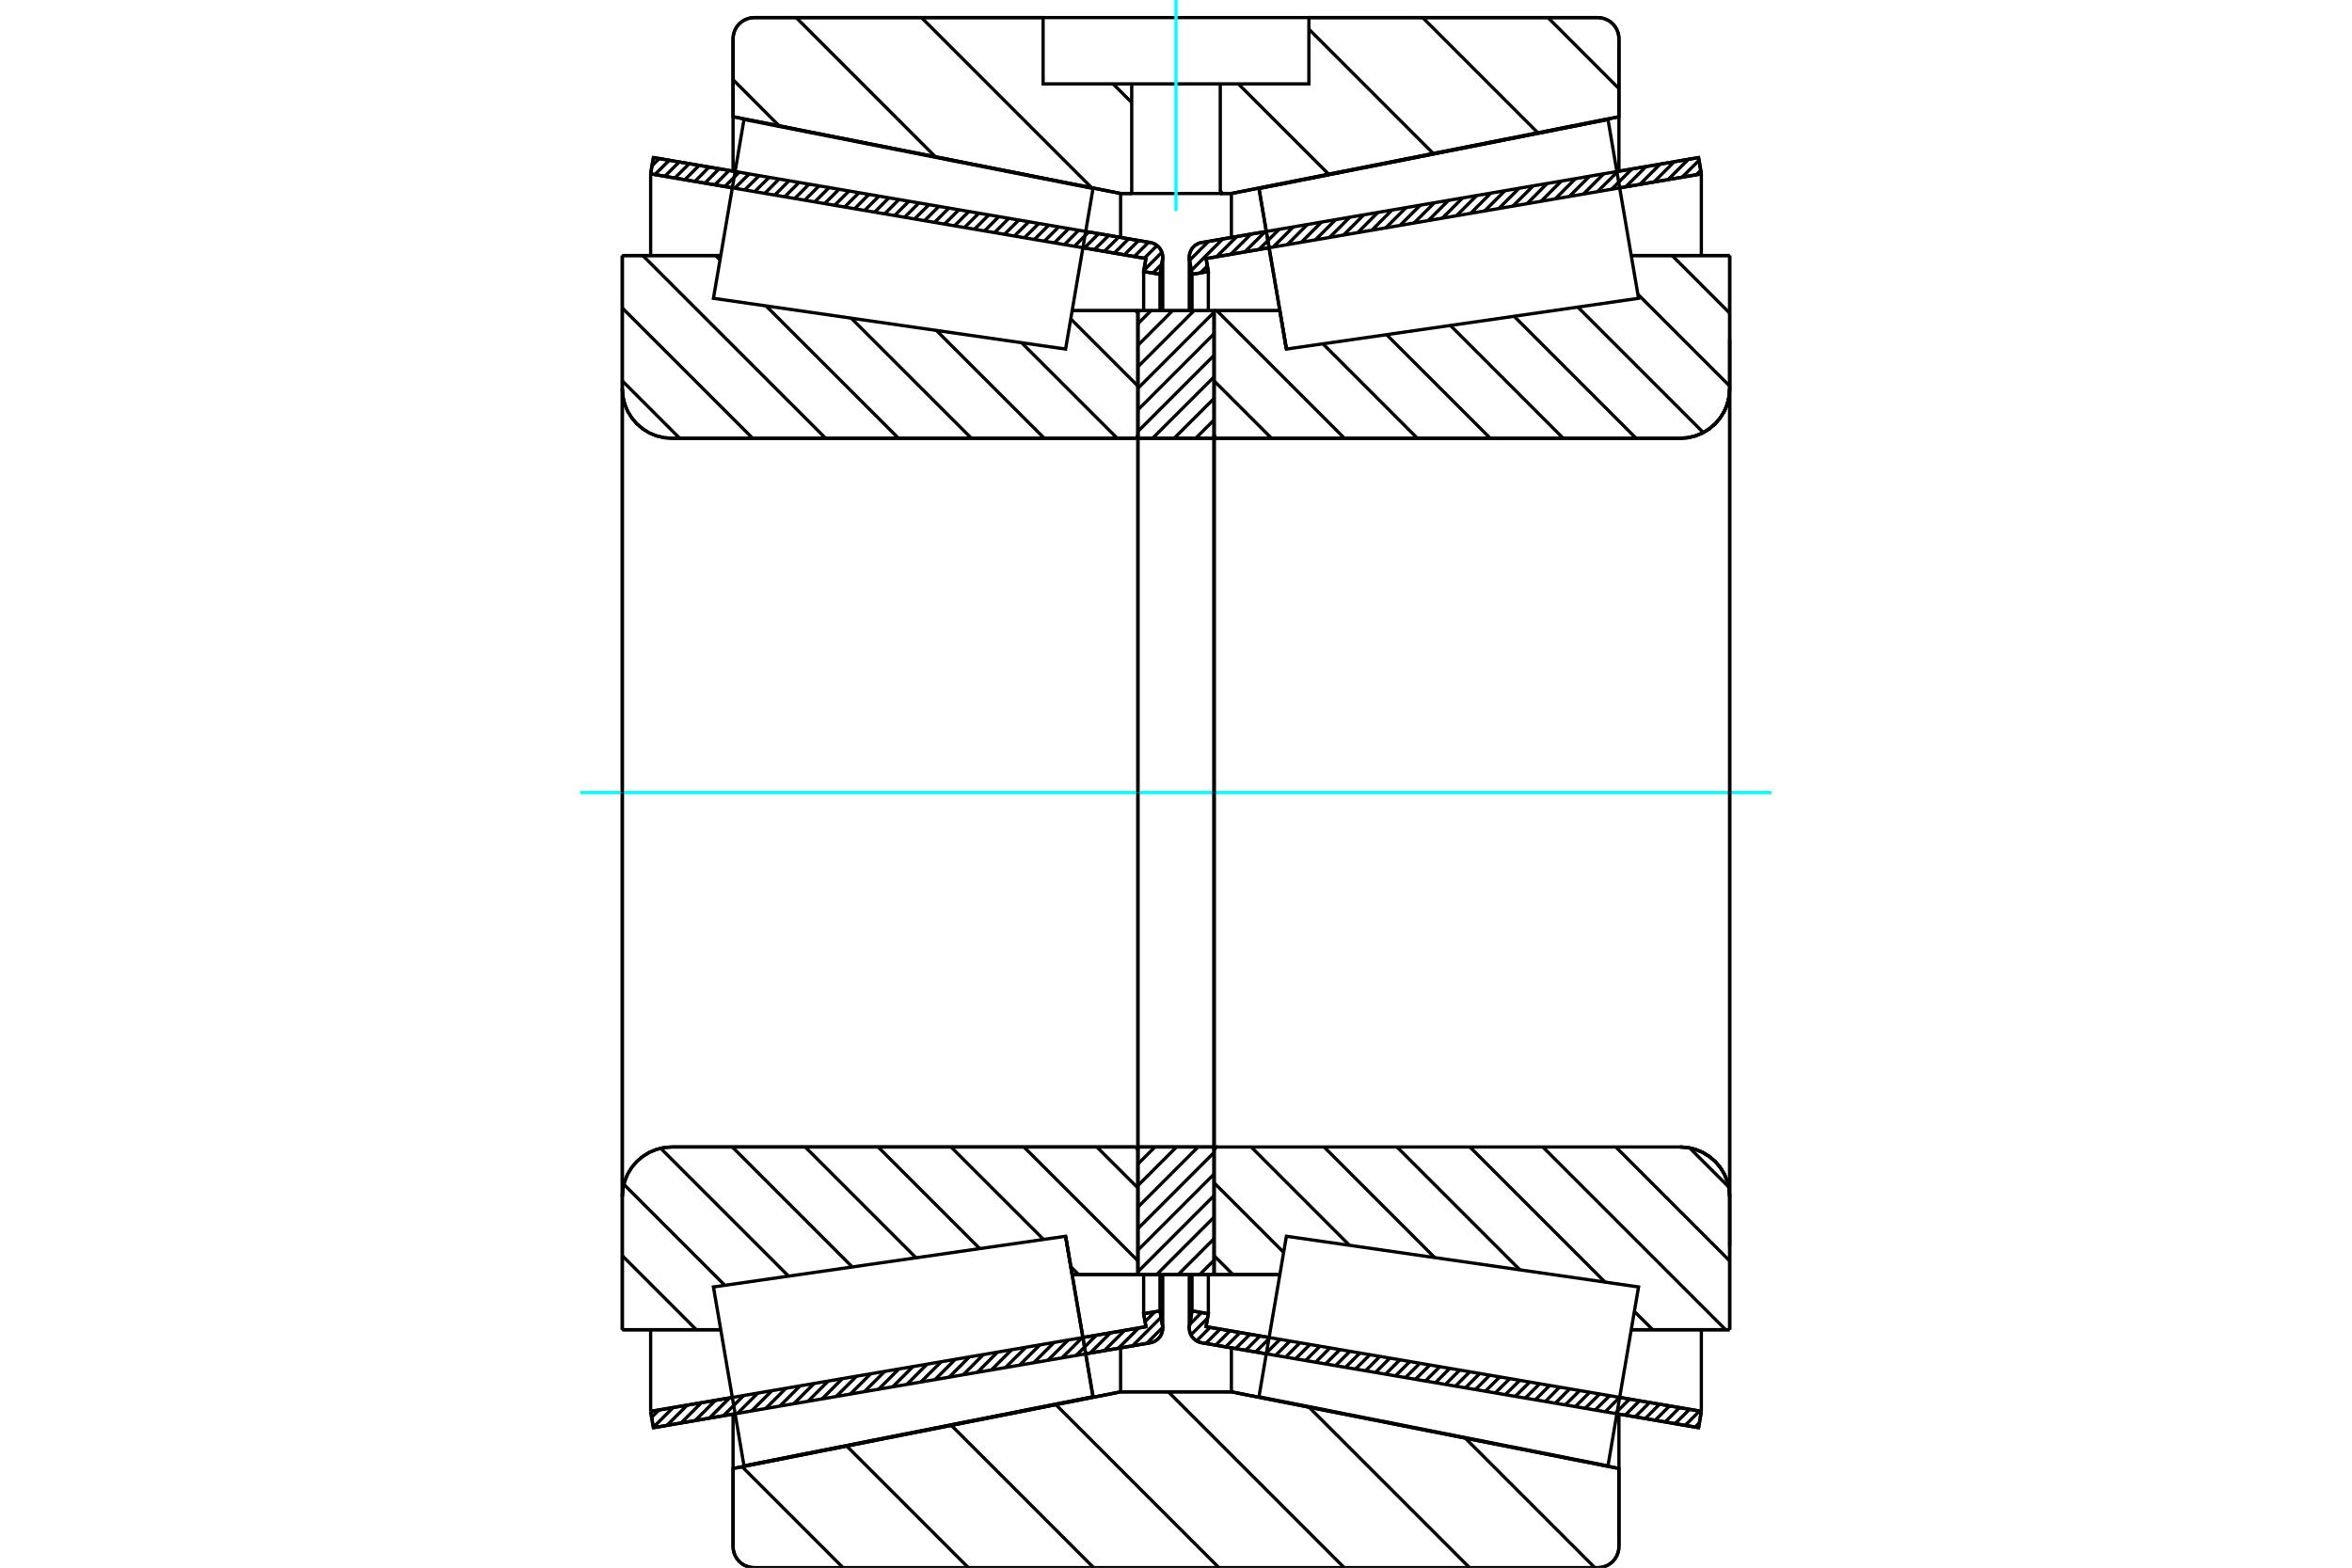 <?xml version="1.0" standalone="no"?>
<!DOCTYPE svg PUBLIC "-//W3C//DTD SVG 1.1//EN"
	"http://www.w3.org/Graphics/SVG/1.1/DTD/svg11.dtd">
<svg xmlns="http://www.w3.org/2000/svg" height="100%" width="100%" viewBox="0 0 36000 24000">
	<rect x="-1800" y="-1200" width="39600" height="26400" style="fill:#FFF"/>
	<g style="fill:none; fill-rule:evenodd" transform="matrix(1 0 0 1 0 0)">
		<g style="fill:none; stroke:#000; stroke-width:50; shape-rendering:geometricPrecision">
			<line x1="25999" y1="21857" x2="24748" y2="21643"/>
			<line x1="19383" y1="20726" x2="18393" y2="20557"/>
			<line x1="26041" y1="21607" x2="25999" y2="21857"/>
			<line x1="18460" y1="20311" x2="19425" y2="20476"/>
			<line x1="24791" y1="21393" x2="26041" y2="21607"/>
			<line x1="18495" y1="20112" x2="18460" y2="20311"/>
			<line x1="18245" y1="20069" x2="18495" y2="20112"/>
			<line x1="18207" y1="20294" x2="18245" y2="20069"/>
			<polyline points="18207,20294 18204,20313 18203,20332 18206,20367 18214,20402 18228,20435 18246,20465 18269,20492 18296,20515 18326,20534 18358,20548 18393,20557"/>
			<line x1="18393" y1="3713" x2="19383" y2="3543"/>
			<line x1="24748" y1="2626" x2="25999" y2="2412"/>
			<polyline points="18393,3713 18358,3721 18326,3735 18296,3754 18269,3777 18246,3804 18228,3835 18214,3867 18206,3902 18203,3937 18204,3956 18207,3976"/>
			<line x1="18245" y1="4200" x2="18207" y2="3976"/>
			<line x1="18495" y1="4157" x2="18245" y2="4200"/>
			<line x1="18460" y1="3958" x2="18495" y2="4157"/>
			<line x1="26041" y1="2662" x2="24791" y2="2876"/>
			<line x1="19425" y1="3793" x2="18460" y2="3958"/>
			<line x1="25999" y1="2412" x2="26041" y2="2662"/>
			<line x1="18245" y1="19513" x2="18245" y2="20069"/>
			<line x1="18245" y1="4200" x2="18245" y2="4756"/>
			<line x1="18495" y1="19516" x2="18495" y2="20112"/>
			<line x1="18495" y1="4157" x2="18495" y2="4753"/>
			<line x1="26041" y1="20357" x2="26041" y2="21607"/>
			<line x1="26041" y1="2662" x2="26041" y2="3912"/>
			<line x1="18203" y1="19513" x2="18203" y2="20332"/>
			<line x1="18203" y1="3937" x2="18203" y2="4756"/>
			<line x1="17607" y1="20557" x2="16617" y2="20726"/>
			<line x1="11252" y1="21643" x2="10001" y2="21857"/>
			<polyline points="17607,20557 17642,20548 17674,20534 17704,20515 17731,20492 17754,20465 17772,20435 17786,20402 17794,20367 17797,20332 17796,20313 17793,20294"/>
			<line x1="17755" y1="20069" x2="17793" y2="20294"/>
			<line x1="17505" y1="20112" x2="17755" y2="20069"/>
			<line x1="17540" y1="20311" x2="17505" y2="20112"/>
			<line x1="9959" y1="21607" x2="11209" y2="21393"/>
			<line x1="16575" y1="20476" x2="17540" y2="20311"/>
			<line x1="10001" y1="21857" x2="9959" y2="21607"/>
			<line x1="10001" y1="2412" x2="11252" y2="2626"/>
			<line x1="16617" y1="3543" x2="17607" y2="3713"/>
			<line x1="9959" y1="2662" x2="10001" y2="2412"/>
			<line x1="17540" y1="3958" x2="16575" y2="3793"/>
			<line x1="11209" y1="2876" x2="9959" y2="2662"/>
			<line x1="17505" y1="4157" x2="17540" y2="3958"/>
			<line x1="17755" y1="4200" x2="17505" y2="4157"/>
			<line x1="17793" y1="3976" x2="17755" y2="4200"/>
			<polyline points="17793,3976 17796,3956 17797,3937 17794,3902 17786,3867 17772,3835 17754,3804 17731,3777 17704,3754 17674,3735 17642,3721 17607,3713"/>
			<line x1="17505" y1="4753" x2="17505" y2="4157"/>
			<line x1="17505" y1="20112" x2="17505" y2="19516"/>
			<line x1="9959" y1="3912" x2="9959" y2="2662"/>
			<line x1="9959" y1="21607" x2="9959" y2="20357"/>
			<line x1="17755" y1="4756" x2="17755" y2="4200"/>
			<line x1="17755" y1="20069" x2="17755" y2="19513"/>
			<line x1="17797" y1="4756" x2="17797" y2="3937"/>
			<line x1="17797" y1="20332" x2="17797" y2="19513"/>
			<line x1="19690" y1="5344" x2="19690" y2="5344"/>
			<line x1="19590" y1="4756" x2="19690" y2="5344"/>
			<line x1="18583" y1="4756" x2="19590" y2="4756"/>
			<polyline points="18583,6656 18584,6665 18586,6673 18589,6681 18593,6688 18599,6695 18605,6700 18613,6705 18621,6708 18629,6710 18637,6710"/>
			<line x1="25716" y1="6710" x2="18637" y2="6710"/>
			<polyline points="25716,6710 25835,6701 25951,6673 26061,6628 26162,6565 26253,6488 26330,6397 26393,6296 26438,6186 26466,6070 26475,5951"/>
			<line x1="26475" y1="3912" x2="26475" y2="5951"/>
			<line x1="26475" y1="3912" x2="24968" y2="3912"/>
			<line x1="26475" y1="20357" x2="24968" y2="20357"/>
			<line x1="26475" y1="18318" x2="26475" y2="20357"/>
			<polyline points="26475,18318 26466,18199 26438,18084 26393,17973 26330,17872 26253,17781 26162,17704 26061,17642 25951,17596 25835,17568 25716,17559"/>
			<polyline points="18637,17559 18629,17559 18621,17561 18613,17565 18605,17569 18599,17575 18593,17581 18589,17588 18586,17596 18584,17605 18583,17613"/>
			<line x1="19590" y1="19513" x2="18583" y2="19513"/>
			<line x1="24968" y1="4583" x2="24968" y2="4583"/>
			<line x1="24968" y1="19686" x2="24968" y2="19686"/>
			<polyline points="18583,6656 18584,6665 18586,6673 18589,6681 18593,6688 18599,6695 18605,6700 18613,6705 18621,6708 18629,6710 18637,6710"/>
			<polyline points="18637,17559 18629,17559 18621,17561 18613,17565 18605,17569 18599,17575 18593,17581 18589,17588 18586,17596 18584,17605 18583,17613"/>
			<polyline points="25716,6710 25835,6701 25951,6673 26061,6628 26162,6565 26253,6488 26330,6397 26393,6296 26438,6186 26466,6070 26475,5951"/>
			<polyline points="26475,18318 26466,18199 26438,18084 26393,17973 26330,17872 26253,17781 26162,17704 26061,17642 25951,17596 25835,17568 25716,17559"/>
			<line x1="16310" y1="18926" x2="16310" y2="18926"/>
			<line x1="16410" y1="19513" x2="16310" y2="18926"/>
			<line x1="17417" y1="19513" x2="16410" y2="19513"/>
			<polyline points="17417,17613 17416,17605 17414,17596 17411,17588 17407,17581 17401,17575 17395,17569 17387,17565 17379,17561 17371,17559 17363,17559"/>
			<line x1="10284" y1="17559" x2="17363" y2="17559"/>
			<polyline points="10284,17559 10165,17568 10049,17596 9939,17642 9838,17704 9747,17781 9670,17872 9607,17973 9562,18084 9534,18199 9525,18318"/>
			<line x1="9525" y1="20357" x2="9525" y2="18318"/>
			<line x1="9525" y1="20357" x2="11032" y2="20357"/>
			<line x1="9525" y1="3912" x2="11032" y2="3912"/>
			<line x1="9525" y1="5951" x2="9525" y2="3912"/>
			<polyline points="9525,5951 9534,6070 9562,6186 9607,6296 9670,6397 9747,6488 9838,6565 9939,6628 10049,6673 10165,6701 10284,6710"/>
			<line x1="17363" y1="6710" x2="10284" y2="6710"/>
			<polyline points="17363,6710 17371,6710 17379,6708 17387,6705 17395,6700 17401,6695 17407,6688 17411,6681 17414,6673 17416,6665 17417,6656"/>
			<line x1="16410" y1="4756" x2="17417" y2="4756"/>
			<line x1="11032" y1="19686" x2="11032" y2="19686"/>
			<line x1="11032" y1="4583" x2="11032" y2="4583"/>
			<line x1="9525" y1="18318" x2="9525" y2="5951"/>
			<line x1="24455" y1="24000" x2="11545" y2="24000"/>
			<polyline points="24455,24000 24506,23996 24555,23984 24603,23965 24646,23938 24685,23905 24718,23866 24745,23822 24764,23775 24776,23725 24780,23675"/>
			<line x1="24780" y1="22482" x2="24780" y2="23675"/>
			<line x1="18848" y1="21308" x2="24780" y2="22482"/>
			<line x1="17152" y1="21308" x2="18848" y2="21308"/>
			<line x1="11220" y1="22482" x2="17152" y2="21308"/>
			<line x1="11220" y1="23675" x2="11220" y2="22482"/>
			<polyline points="11220,23675 11224,23725 11236,23775 11255,23822 11282,23866 11315,23905 11354,23938 11397,23965 11445,23984 11494,23996 11545,24000"/>
			<line x1="11545" y1="269" x2="15966" y2="269"/>
			<line x1="20034" y1="269" x2="24455" y2="269"/>
			<polyline points="11545,269 11494,273 11445,285 11397,305 11354,331 11315,365 11282,403 11255,447 11236,494 11224,544 11220,595"/>
			<line x1="11220" y1="1787" x2="11220" y2="595"/>
			<line x1="17152" y1="2962" x2="11220" y2="1787"/>
			<line x1="18848" y1="2962" x2="18678" y2="2962"/>
			<line x1="17322" y1="2962" x2="17152" y2="2962"/>
			<line x1="24780" y1="1787" x2="18848" y2="2962"/>
			<line x1="24780" y1="595" x2="24780" y2="1787"/>
			<polyline points="24780,595 24776,544 24764,494 24745,447 24718,403 24685,365 24646,331 24603,305 24555,285 24506,273 24455,269"/>
			<line x1="17152" y1="20634" x2="17152" y2="21308"/>
			<line x1="17152" y1="2962" x2="17152" y2="3635"/>
			<line x1="18848" y1="20634" x2="18848" y2="21308"/>
			<line x1="18848" y1="2962" x2="18848" y2="3635"/>
			<line x1="11220" y1="21648" x2="11220" y2="22482"/>
			<line x1="11220" y1="1787" x2="11220" y2="2621"/>
			<line x1="24780" y1="21648" x2="24780" y2="22482"/>
			<line x1="24780" y1="1787" x2="24780" y2="2621"/>
			<line x1="17417" y1="17559" x2="18583" y2="17559"/>
			<line x1="17417" y1="19513" x2="17417" y2="17559"/>
			<line x1="18583" y1="19513" x2="17417" y2="19513"/>
			<line x1="18583" y1="17559" x2="18583" y2="19513"/>
			<line x1="18583" y1="6710" x2="17417" y2="6710"/>
			<line x1="18583" y1="4756" x2="18583" y2="6710"/>
			<line x1="17417" y1="4756" x2="18583" y2="4756"/>
			<line x1="17417" y1="6710" x2="17417" y2="4756"/>
			<line x1="18583" y1="6710" x2="18583" y2="17559"/>
			<line x1="17417" y1="6710" x2="17417" y2="17559"/>
		</g>
		<g style="fill:none; stroke:#0FF; stroke-width:50; shape-rendering:geometricPrecision">
			<line x1="8885" y1="12135" x2="27115" y2="12135"/>
		</g>
		<g style="fill:none; stroke:#000; stroke-width:50; shape-rendering:geometricPrecision">
			<line x1="23693" y1="269" x2="24780" y2="1357"/>
			<line x1="21775" y1="269" x2="23539" y2="2033"/>
			<line x1="20034" y1="446" x2="21938" y2="2350"/>
			<line x1="18954" y1="1284" x2="20337" y2="2667"/>
			<line x1="17036" y1="1284" x2="17322" y2="1569"/>
			<line x1="18678" y1="2925" x2="18714" y2="2962"/>
			<line x1="14104" y1="269" x2="16709" y2="2874"/>
			<line x1="12186" y1="269" x2="14317" y2="2400"/>
			<line x1="11220" y1="1220" x2="11926" y2="1927"/>
			<line x1="22427" y1="22016" x2="24411" y2="24000"/>
			<line x1="20036" y1="21543" x2="22493" y2="24000"/>
			<line x1="17883" y1="21308" x2="20575" y2="24000"/>
			<line x1="16161" y1="21504" x2="18657" y2="24000"/>
			<line x1="14561" y1="21821" x2="16740" y2="24000"/>
			<line x1="12960" y1="22138" x2="14822" y2="24000"/>
			<line x1="11359" y1="22455" x2="12904" y2="24000"/>
			<line x1="20034" y1="269" x2="24455" y2="269"/>
			<polyline points="24780,595 24776,544 24764,494 24745,447 24718,403 24685,365 24646,331 24603,305 24555,285 24506,273 24455,269"/>
			<polyline points="24780,595 24780,1787 18848,2962 18678,2962"/>
			<polyline points="15966,269 11545,269 11494,273 11445,285 11397,305 11354,331 11315,365 11282,403 11255,447 11236,494 11224,544 11220,595 11220,1787 17152,2962 17322,2962"/>
			<polyline points="18000,21308 17152,21308 11220,22482 11220,23675 11224,23725 11236,23775 11255,23822 11282,23866 11315,23905 11354,23938 11397,23965 11445,23984 11494,23996 11545,24000 18000,24000"/>
			<polyline points="18000,21308 18848,21308 24780,22482 24780,23675"/>
			<polyline points="24455,24000 24506,23996 24555,23984 24603,23965 24646,23938 24685,23905 24718,23866 24745,23822 24764,23775 24776,23725 24780,23675"/>
			<line x1="24455" y1="24000" x2="18000" y2="24000"/>
			<line x1="17379" y1="4756" x2="17417" y2="4794"/>
			<line x1="16389" y1="4882" x2="17417" y2="5910"/>
			<line x1="15637" y1="5247" x2="17101" y2="6710"/>
			<line x1="14333" y1="5059" x2="15985" y2="6710"/>
			<line x1="13029" y1="4871" x2="14869" y2="6710"/>
			<line x1="11725" y1="4683" x2="13753" y2="6710"/>
			<line x1="10954" y1="3912" x2="11020" y2="3978"/>
			<line x1="9838" y1="3912" x2="12637" y2="6710"/>
			<line x1="9525" y1="4715" x2="11521" y2="6710"/>
			<line x1="9525" y1="5831" x2="10404" y2="6710"/>
			<line x1="16788" y1="17559" x2="17417" y2="18187"/>
			<line x1="15672" y1="17559" x2="17417" y2="19303"/>
			<line x1="16389" y1="19392" x2="16511" y2="19513"/>
			<line x1="14556" y1="17559" x2="15972" y2="18974"/>
			<line x1="13440" y1="17559" x2="14996" y2="19115"/>
			<line x1="12324" y1="17559" x2="14021" y2="19256"/>
			<line x1="11208" y1="17559" x2="13045" y2="19396"/>
			<line x1="10112" y1="17579" x2="12070" y2="19537"/>
			<line x1="9548" y1="18131" x2="11094" y2="19677"/>
			<line x1="9525" y1="19224" x2="10658" y2="20357"/>
			<line x1="9525" y1="20340" x2="9542" y2="20357"/>
			<polyline points="17417,12135 17417,4756 17417,6656"/>
			<polyline points="17363,6710 17371,6710 17379,6708 17387,6705 17395,6700 17401,6695 17407,6688 17411,6681 17414,6673 17416,6665 17417,6656"/>
			<line x1="17363" y1="6710" x2="10284" y2="6710"/>
			<polyline points="9525,5951 9534,6070 9562,6186 9607,6296 9670,6397 9747,6488 9838,6565 9939,6628 10049,6673 10165,6701 10284,6710"/>
			<line x1="9525" y1="5951" x2="9525" y2="3912"/>
			<line x1="9525" y1="5951" x2="9525" y2="12135"/>
			<line x1="9525" y1="3912" x2="11032" y2="3912"/>
			<line x1="16410" y1="4756" x2="17417" y2="4756"/>
			<line x1="17417" y1="19513" x2="16410" y2="19513"/>
			<line x1="11032" y1="20357" x2="9525" y2="20357"/>
			<line x1="9525" y1="12135" x2="9525" y2="18318"/>
			<line x1="9525" y1="20357" x2="9525" y2="18318"/>
			<polyline points="10284,17559 10165,17568 10049,17596 9939,17642 9838,17704 9747,17781 9670,17872 9607,17973 9562,18084 9534,18199 9525,18318"/>
			<line x1="10284" y1="17559" x2="17363" y2="17559"/>
			<polyline points="17417,17613 17416,17605 17414,17596 17411,17588 17407,17581 17401,17575 17395,17569 17387,17565 17379,17561 17371,17559 17363,17559"/>
			<polyline points="17417,17613 17417,19513 17417,12135"/>
			<line x1="25593" y1="3912" x2="26475" y2="4794"/>
			<line x1="25069" y1="4504" x2="26475" y2="5910"/>
			<line x1="24150" y1="4701" x2="26071" y2="6622"/>
			<line x1="23174" y1="4841" x2="25043" y2="6710"/>
			<line x1="22199" y1="4982" x2="23927" y2="6710"/>
			<line x1="21223" y1="5123" x2="22811" y2="6710"/>
			<line x1="20248" y1="5263" x2="21695" y2="6710"/>
			<line x1="18625" y1="4756" x2="20579" y2="6710"/>
			<line x1="18583" y1="5831" x2="19463" y2="6710"/>
			<line x1="25861" y1="17573" x2="26461" y2="18173"/>
			<line x1="24731" y1="17559" x2="26475" y2="19303"/>
			<line x1="23614" y1="17559" x2="26413" y2="20357"/>
			<line x1="22498" y1="17559" x2="24568" y2="19629"/>
			<line x1="25016" y1="20077" x2="25297" y2="20357"/>
			<line x1="21382" y1="17559" x2="23264" y2="19441"/>
			<line x1="20266" y1="17559" x2="21960" y2="19253"/>
			<line x1="19150" y1="17559" x2="20656" y2="19065"/>
			<line x1="18583" y1="18108" x2="19648" y2="19173"/>
			<line x1="18583" y1="19224" x2="18872" y2="19513"/>
			<polyline points="18583,12135 18583,4756 18583,6656 18584,6665 18586,6673 18589,6681 18593,6688 18599,6695 18605,6700 18613,6705 18621,6708 18629,6710 18637,6710 25716,6710 25835,6701 25951,6673 26061,6628 26162,6565 26253,6488 26330,6397 26393,6296 26438,6186 26466,6070 26475,5951 26475,3912"/>
			<line x1="26475" y1="5951" x2="26475" y2="12135"/>
			<line x1="26475" y1="3912" x2="24968" y2="3912"/>
			<line x1="19590" y1="4756" x2="18583" y2="4756"/>
			<line x1="18583" y1="19513" x2="19590" y2="19513"/>
			<line x1="24968" y1="20357" x2="26475" y2="20357"/>
			<line x1="26475" y1="12135" x2="26475" y2="18318"/>
			<polyline points="26475,20357 26475,18318 26466,18199 26438,18084 26393,17973 26330,17872 26253,17781 26162,17704 26061,17642 25951,17596 25835,17568 25716,17559 18637,17559 18629,17559 18621,17561 18613,17565 18605,17569 18599,17575 18593,17581 18589,17588 18586,17596 18584,17605 18583,17613 18583,19513 18583,12135"/>
			<line x1="18583" y1="19293" x2="18362" y2="19513"/>
			<line x1="18583" y1="18963" x2="18033" y2="19513"/>
			<line x1="18583" y1="18633" x2="17703" y2="19513"/>
			<line x1="18583" y1="18303" x2="17417" y2="19469"/>
			<line x1="18583" y1="17973" x2="17417" y2="19139"/>
			<line x1="18583" y1="17643" x2="17417" y2="18809"/>
			<line x1="18338" y1="17559" x2="17417" y2="18480"/>
			<line x1="18008" y1="17559" x2="17417" y2="18150"/>
			<line x1="17678" y1="17559" x2="17417" y2="17820"/>
			<line x1="18583" y1="6428" x2="18301" y2="6710"/>
			<line x1="18583" y1="6099" x2="17971" y2="6710"/>
			<line x1="18583" y1="5769" x2="17641" y2="6710"/>
			<line x1="18583" y1="5439" x2="17417" y2="6605"/>
			<line x1="18583" y1="5109" x2="17417" y2="6275"/>
			<line x1="18583" y1="4779" x2="17417" y2="5945"/>
			<line x1="18276" y1="4756" x2="17417" y2="5615"/>
			<line x1="17947" y1="4756" x2="17417" y2="5286"/>
			<line x1="17617" y1="4756" x2="17417" y2="4956"/>
			<polyline points="17417,6710 17417,4756 18583,4756 18583,6710 17417,6710"/>
			<polyline points="17417,17559 18583,17559 18583,19513 17417,19513 17417,17559"/>
			<polyline points="18000,2962 18678,2962 18678,1284 20034,1284 20034,269 15966,269 15966,1284 17322,1284 18678,1284"/>
			<polyline points="17322,1284 17322,2962 18000,2962"/>
		</g>
		<g style="fill:none; stroke:#0FF; stroke-width:50; shape-rendering:geometricPrecision">
			<line x1="18000" y1="3231" x2="18000" y2="0"/>
		</g>
		<g style="fill:none; stroke:#000; stroke-width:50; shape-rendering:geometricPrecision">
			<line x1="26475" y1="19078" x2="26475" y2="5192"/>
			<line x1="18583" y1="17613" x2="18583" y2="6656"/>
			<polyline points="16520,20154 16730,21383 11388,22441 11388,22441"/>
			<polyline points="16310,18926 16310,18926 16520,20154"/>
			<polyline points="19480,4115 19270,2886 24612,1829 24612,1829"/>
			<polyline points="19690,5344 19690,5344 19480,4115"/>
			<polyline points="16520,20154 16730,21383 11388,22441 11154,21071 10920,19702 16310,18926 16520,20154"/>
			<polyline points="16520,4115 16310,5344 10920,4567 11154,3198 11388,1829 16730,2886 16520,4115"/>
			<polyline points="19480,20154 19690,18926 25080,19702 24846,21071 24612,22441 19270,21383 19480,20154"/>
			<polyline points="19480,4115 19270,2886 24612,1829 24846,3198 25080,4567 19690,5344 19480,4115"/>
			<line x1="17796" y1="20321" x2="17551" y2="20566"/>
			<line x1="17772" y1="20166" x2="17335" y2="20603"/>
			<line x1="17676" y1="20083" x2="17526" y2="20233"/>
			<line x1="17429" y1="20330" x2="17119" y2="20640"/>
			<line x1="17213" y1="20367" x2="16903" y2="20677"/>
			<line x1="16997" y1="20404" x2="16687" y2="20714"/>
			<line x1="16781" y1="20441" x2="16471" y2="20751"/>
			<line x1="16565" y1="20478" x2="16255" y2="20788"/>
			<line x1="16349" y1="20515" x2="16039" y2="20825"/>
			<line x1="16133" y1="20552" x2="15823" y2="20862"/>
			<line x1="15917" y1="20589" x2="15607" y2="20898"/>
			<line x1="15701" y1="20626" x2="15391" y2="20935"/>
			<line x1="15485" y1="20663" x2="15175" y2="20972"/>
			<line x1="15269" y1="20699" x2="14960" y2="21009"/>
			<line x1="15053" y1="20736" x2="14744" y2="21046"/>
			<line x1="14837" y1="20773" x2="14528" y2="21083"/>
			<line x1="14622" y1="20810" x2="14312" y2="21120"/>
			<line x1="14406" y1="20847" x2="14096" y2="21157"/>
			<line x1="14190" y1="20884" x2="13880" y2="21194"/>
			<line x1="13974" y1="20921" x2="13664" y2="21231"/>
			<line x1="13758" y1="20958" x2="13448" y2="21268"/>
			<line x1="13542" y1="20995" x2="13232" y2="21304"/>
			<line x1="13326" y1="21032" x2="13016" y2="21341"/>
			<line x1="13110" y1="21069" x2="12800" y2="21378"/>
			<line x1="12894" y1="21105" x2="12584" y2="21415"/>
			<line x1="12678" y1="21142" x2="12368" y2="21452"/>
			<line x1="12462" y1="21179" x2="12152" y2="21489"/>
			<line x1="12246" y1="21216" x2="11937" y2="21526"/>
			<line x1="12030" y1="21253" x2="11721" y2="21563"/>
			<line x1="11815" y1="21290" x2="11505" y2="21600"/>
			<line x1="11599" y1="21327" x2="11289" y2="21637"/>
			<line x1="11383" y1="21364" x2="11073" y2="21674"/>
			<line x1="11167" y1="21401" x2="10857" y2="21710"/>
			<line x1="10951" y1="21438" x2="10641" y2="21747"/>
			<line x1="10735" y1="21475" x2="10425" y2="21784"/>
			<line x1="10519" y1="21511" x2="10209" y2="21821"/>
			<line x1="10303" y1="21548" x2="10000" y2="21851"/>
			<line x1="10087" y1="21585" x2="9974" y2="21698"/>
			<line x1="17781" y1="4045" x2="17645" y2="4181"/>
			<line x1="17784" y1="3863" x2="17509" y2="4139"/>
			<line x1="17710" y1="3758" x2="17515" y2="3954"/>
			<line x1="17581" y1="3708" x2="17362" y2="3927"/>
			<line x1="17428" y1="3682" x2="17209" y2="3901"/>
			<line x1="17275" y1="3656" x2="17056" y2="3875"/>
			<line x1="17123" y1="3630" x2="16903" y2="3849"/>
			<line x1="16970" y1="3604" x2="16750" y2="3823"/>
			<line x1="16817" y1="3577" x2="16597" y2="3797"/>
			<line x1="16664" y1="3551" x2="16445" y2="3771"/>
			<line x1="16511" y1="3525" x2="16292" y2="3745"/>
			<line x1="16358" y1="3499" x2="16139" y2="3718"/>
			<line x1="16205" y1="3473" x2="15986" y2="3692"/>
			<line x1="16052" y1="3447" x2="15833" y2="3666"/>
			<line x1="15900" y1="3421" x2="15680" y2="3640"/>
			<line x1="15747" y1="3395" x2="15527" y2="3614"/>
			<line x1="15594" y1="3368" x2="15374" y2="3588"/>
			<line x1="15441" y1="3342" x2="15222" y2="3562"/>
			<line x1="15288" y1="3316" x2="15069" y2="3536"/>
			<line x1="15135" y1="3290" x2="14916" y2="3509"/>
			<line x1="14982" y1="3264" x2="14763" y2="3483"/>
			<line x1="14829" y1="3238" x2="14610" y2="3457"/>
			<line x1="14676" y1="3212" x2="14457" y2="3431"/>
			<line x1="14524" y1="3185" x2="14304" y2="3405"/>
			<line x1="14371" y1="3159" x2="14151" y2="3379"/>
			<line x1="14218" y1="3133" x2="13998" y2="3353"/>
			<line x1="14065" y1="3107" x2="13846" y2="3326"/>
			<line x1="13912" y1="3081" x2="13693" y2="3300"/>
			<line x1="13759" y1="3055" x2="13540" y2="3274"/>
			<line x1="13606" y1="3029" x2="13387" y2="3248"/>
			<line x1="13453" y1="3003" x2="13234" y2="3222"/>
			<line x1="13300" y1="2976" x2="13081" y2="3196"/>
			<line x1="13148" y1="2950" x2="12928" y2="3170"/>
			<line x1="12995" y1="2924" x2="12775" y2="3144"/>
			<line x1="12842" y1="2898" x2="12622" y2="3117"/>
			<line x1="12689" y1="2872" x2="12470" y2="3091"/>
			<line x1="12536" y1="2846" x2="12317" y2="3065"/>
			<line x1="12383" y1="2820" x2="12164" y2="3039"/>
			<line x1="12230" y1="2793" x2="12011" y2="3013"/>
			<line x1="12077" y1="2767" x2="11858" y2="2987"/>
			<line x1="11925" y1="2741" x2="11705" y2="2961"/>
			<line x1="11772" y1="2715" x2="11552" y2="2934"/>
			<line x1="11619" y1="2689" x2="11399" y2="2908"/>
			<line x1="11466" y1="2663" x2="11247" y2="2882"/>
			<line x1="11313" y1="2637" x2="11094" y2="2856"/>
			<line x1="11160" y1="2611" x2="10941" y2="2830"/>
			<line x1="11007" y1="2584" x2="10788" y2="2804"/>
			<line x1="10854" y1="2558" x2="10635" y2="2778"/>
			<line x1="10701" y1="2532" x2="10482" y2="2752"/>
			<line x1="10549" y1="2506" x2="10329" y2="2725"/>
			<line x1="10396" y1="2480" x2="10176" y2="2699"/>
			<line x1="10243" y1="2454" x2="10023" y2="2673"/>
			<line x1="10090" y1="2428" x2="9980" y2="2538"/>
			<polyline points="9959,2662 10001,2412 17607,3713"/>
			<polyline points="17793,3976 17797,3940 17794,3904 17786,3869 17773,3836 17755,3806 17732,3778 17705,3754 17675,3735 17642,3721 17607,3713"/>
			<polyline points="17793,3976 17755,4200 17505,4157 17540,3958 9959,2662"/>
			<polyline points="9959,21607 17540,20311 17505,20112 17755,20069 17793,20294"/>
			<polyline points="17607,20557 17642,20548 17675,20534 17705,20515 17732,20491 17755,20464 17773,20433 17786,20400 17794,20365 17797,20329 17793,20294"/>
			<polyline points="17607,20557 10001,21857 9959,21607"/>
			<line x1="26011" y1="21782" x2="25946" y2="21848"/>
			<line x1="26013" y1="21602" x2="25793" y2="21822"/>
			<line x1="25860" y1="21576" x2="25640" y2="21795"/>
			<line x1="25707" y1="21550" x2="25487" y2="21769"/>
			<line x1="25554" y1="21524" x2="25335" y2="21743"/>
			<line x1="25401" y1="21498" x2="25182" y2="21717"/>
			<line x1="25248" y1="21472" x2="25029" y2="21691"/>
			<line x1="25095" y1="21445" x2="24876" y2="21665"/>
			<line x1="24942" y1="21419" x2="24723" y2="21639"/>
			<line x1="24789" y1="21393" x2="24570" y2="21613"/>
			<line x1="24637" y1="21367" x2="24417" y2="21586"/>
			<line x1="24484" y1="21341" x2="24264" y2="21560"/>
			<line x1="24331" y1="21315" x2="24112" y2="21534"/>
			<line x1="24178" y1="21289" x2="23959" y2="21508"/>
			<line x1="24025" y1="21263" x2="23806" y2="21482"/>
			<line x1="23872" y1="21236" x2="23653" y2="21456"/>
			<line x1="23719" y1="21210" x2="23500" y2="21430"/>
			<line x1="23566" y1="21184" x2="23347" y2="21403"/>
			<line x1="23414" y1="21158" x2="23194" y2="21377"/>
			<line x1="23261" y1="21132" x2="23041" y2="21351"/>
			<line x1="23108" y1="21106" x2="22888" y2="21325"/>
			<line x1="22955" y1="21080" x2="22736" y2="21299"/>
			<line x1="22802" y1="21053" x2="22583" y2="21273"/>
			<line x1="22649" y1="21027" x2="22430" y2="21247"/>
			<line x1="22496" y1="21001" x2="22277" y2="21221"/>
			<line x1="22343" y1="20975" x2="22124" y2="21194"/>
			<line x1="22190" y1="20949" x2="21971" y2="21168"/>
			<line x1="22038" y1="20923" x2="21818" y2="21142"/>
			<line x1="21885" y1="20897" x2="21665" y2="21116"/>
			<line x1="21732" y1="20871" x2="21512" y2="21090"/>
			<line x1="21579" y1="20844" x2="21360" y2="21064"/>
			<line x1="21426" y1="20818" x2="21207" y2="21038"/>
			<line x1="21273" y1="20792" x2="21054" y2="21011"/>
			<line x1="21120" y1="20766" x2="20901" y2="20985"/>
			<line x1="20967" y1="20740" x2="20748" y2="20959"/>
			<line x1="20815" y1="20714" x2="20595" y2="20933"/>
			<line x1="20662" y1="20688" x2="20442" y2="20907"/>
			<line x1="20509" y1="20661" x2="20289" y2="20881"/>
			<line x1="20356" y1="20635" x2="20137" y2="20855"/>
			<line x1="20203" y1="20609" x2="19984" y2="20829"/>
			<line x1="20050" y1="20583" x2="19831" y2="20802"/>
			<line x1="19897" y1="20557" x2="19678" y2="20776"/>
			<line x1="19744" y1="20531" x2="19525" y2="20750"/>
			<line x1="19591" y1="20505" x2="19372" y2="20724"/>
			<line x1="19439" y1="20479" x2="19219" y2="20698"/>
			<line x1="19286" y1="20452" x2="19066" y2="20672"/>
			<line x1="19133" y1="20426" x2="18913" y2="20646"/>
			<line x1="18980" y1="20400" x2="18761" y2="20620"/>
			<line x1="18827" y1="20374" x2="18608" y2="20593"/>
			<line x1="18674" y1="20348" x2="18455" y2="20567"/>
			<line x1="18521" y1="20322" x2="18315" y2="20528"/>
			<line x1="18483" y1="20181" x2="18228" y2="20436"/>
			<line x1="18391" y1="20094" x2="18210" y2="20275"/>
			<line x1="26032" y1="2607" x2="25964" y2="2675"/>
			<line x1="26006" y1="2454" x2="25748" y2="2712"/>
			<line x1="25842" y1="2439" x2="25532" y2="2749"/>
			<line x1="25626" y1="2476" x2="25316" y2="2786"/>
			<line x1="25410" y1="2513" x2="25100" y2="2823"/>
			<line x1="25194" y1="2550" x2="24884" y2="2860"/>
			<line x1="24978" y1="2587" x2="24668" y2="2897"/>
			<line x1="24762" y1="2624" x2="24452" y2="2934"/>
			<line x1="24546" y1="2661" x2="24236" y2="2971"/>
			<line x1="24330" y1="2698" x2="24020" y2="3007"/>
			<line x1="24114" y1="2735" x2="23805" y2="3044"/>
			<line x1="23898" y1="2771" x2="23589" y2="3081"/>
			<line x1="23682" y1="2808" x2="23373" y2="3118"/>
			<line x1="23467" y1="2845" x2="23157" y2="3155"/>
			<line x1="23251" y1="2882" x2="22941" y2="3192"/>
			<line x1="23035" y1="2919" x2="22725" y2="3229"/>
			<line x1="22819" y1="2956" x2="22509" y2="3266"/>
			<line x1="22603" y1="2993" x2="22293" y2="3303"/>
			<line x1="22387" y1="3030" x2="22077" y2="3340"/>
			<line x1="22171" y1="3067" x2="21861" y2="3377"/>
			<line x1="21955" y1="3104" x2="21645" y2="3413"/>
			<line x1="21739" y1="3141" x2="21429" y2="3450"/>
			<line x1="21523" y1="3177" x2="21213" y2="3487"/>
			<line x1="21307" y1="3214" x2="20998" y2="3524"/>
			<line x1="21091" y1="3251" x2="20782" y2="3561"/>
			<line x1="20875" y1="3288" x2="20566" y2="3598"/>
			<line x1="20660" y1="3325" x2="20350" y2="3635"/>
			<line x1="20444" y1="3362" x2="20134" y2="3672"/>
			<line x1="20228" y1="3399" x2="19918" y2="3709"/>
			<line x1="20012" y1="3436" x2="19702" y2="3746"/>
			<line x1="19796" y1="3473" x2="19486" y2="3783"/>
			<line x1="19580" y1="3510" x2="19270" y2="3819"/>
			<line x1="19364" y1="3547" x2="19054" y2="3856"/>
			<line x1="19148" y1="3583" x2="18838" y2="3893"/>
			<line x1="18932" y1="3620" x2="18622" y2="3930"/>
			<line x1="18480" y1="4072" x2="18374" y2="4178"/>
			<line x1="18716" y1="3657" x2="18235" y2="4139"/>
			<line x1="18500" y1="3694" x2="18208" y2="3986"/>
			<polyline points="26041,2662 25999,2412 18393,3713 18358,3721 18325,3735 18295,3754 18268,3778 18245,3806 18227,3836 18214,3869 18206,3904 18203,3940 18207,3976 18245,4200 18495,4157 18460,3958 26041,2662"/>
			<polyline points="26041,21607 18460,20311 18495,20112 18245,20069 18207,20294 18203,20329 18206,20365 18214,20400 18227,20433 18245,20464 18268,20491 18295,20515 18325,20534 18358,20548 18393,20557 25999,21857 26041,21607"/>
		</g>
	</g>
</svg>
